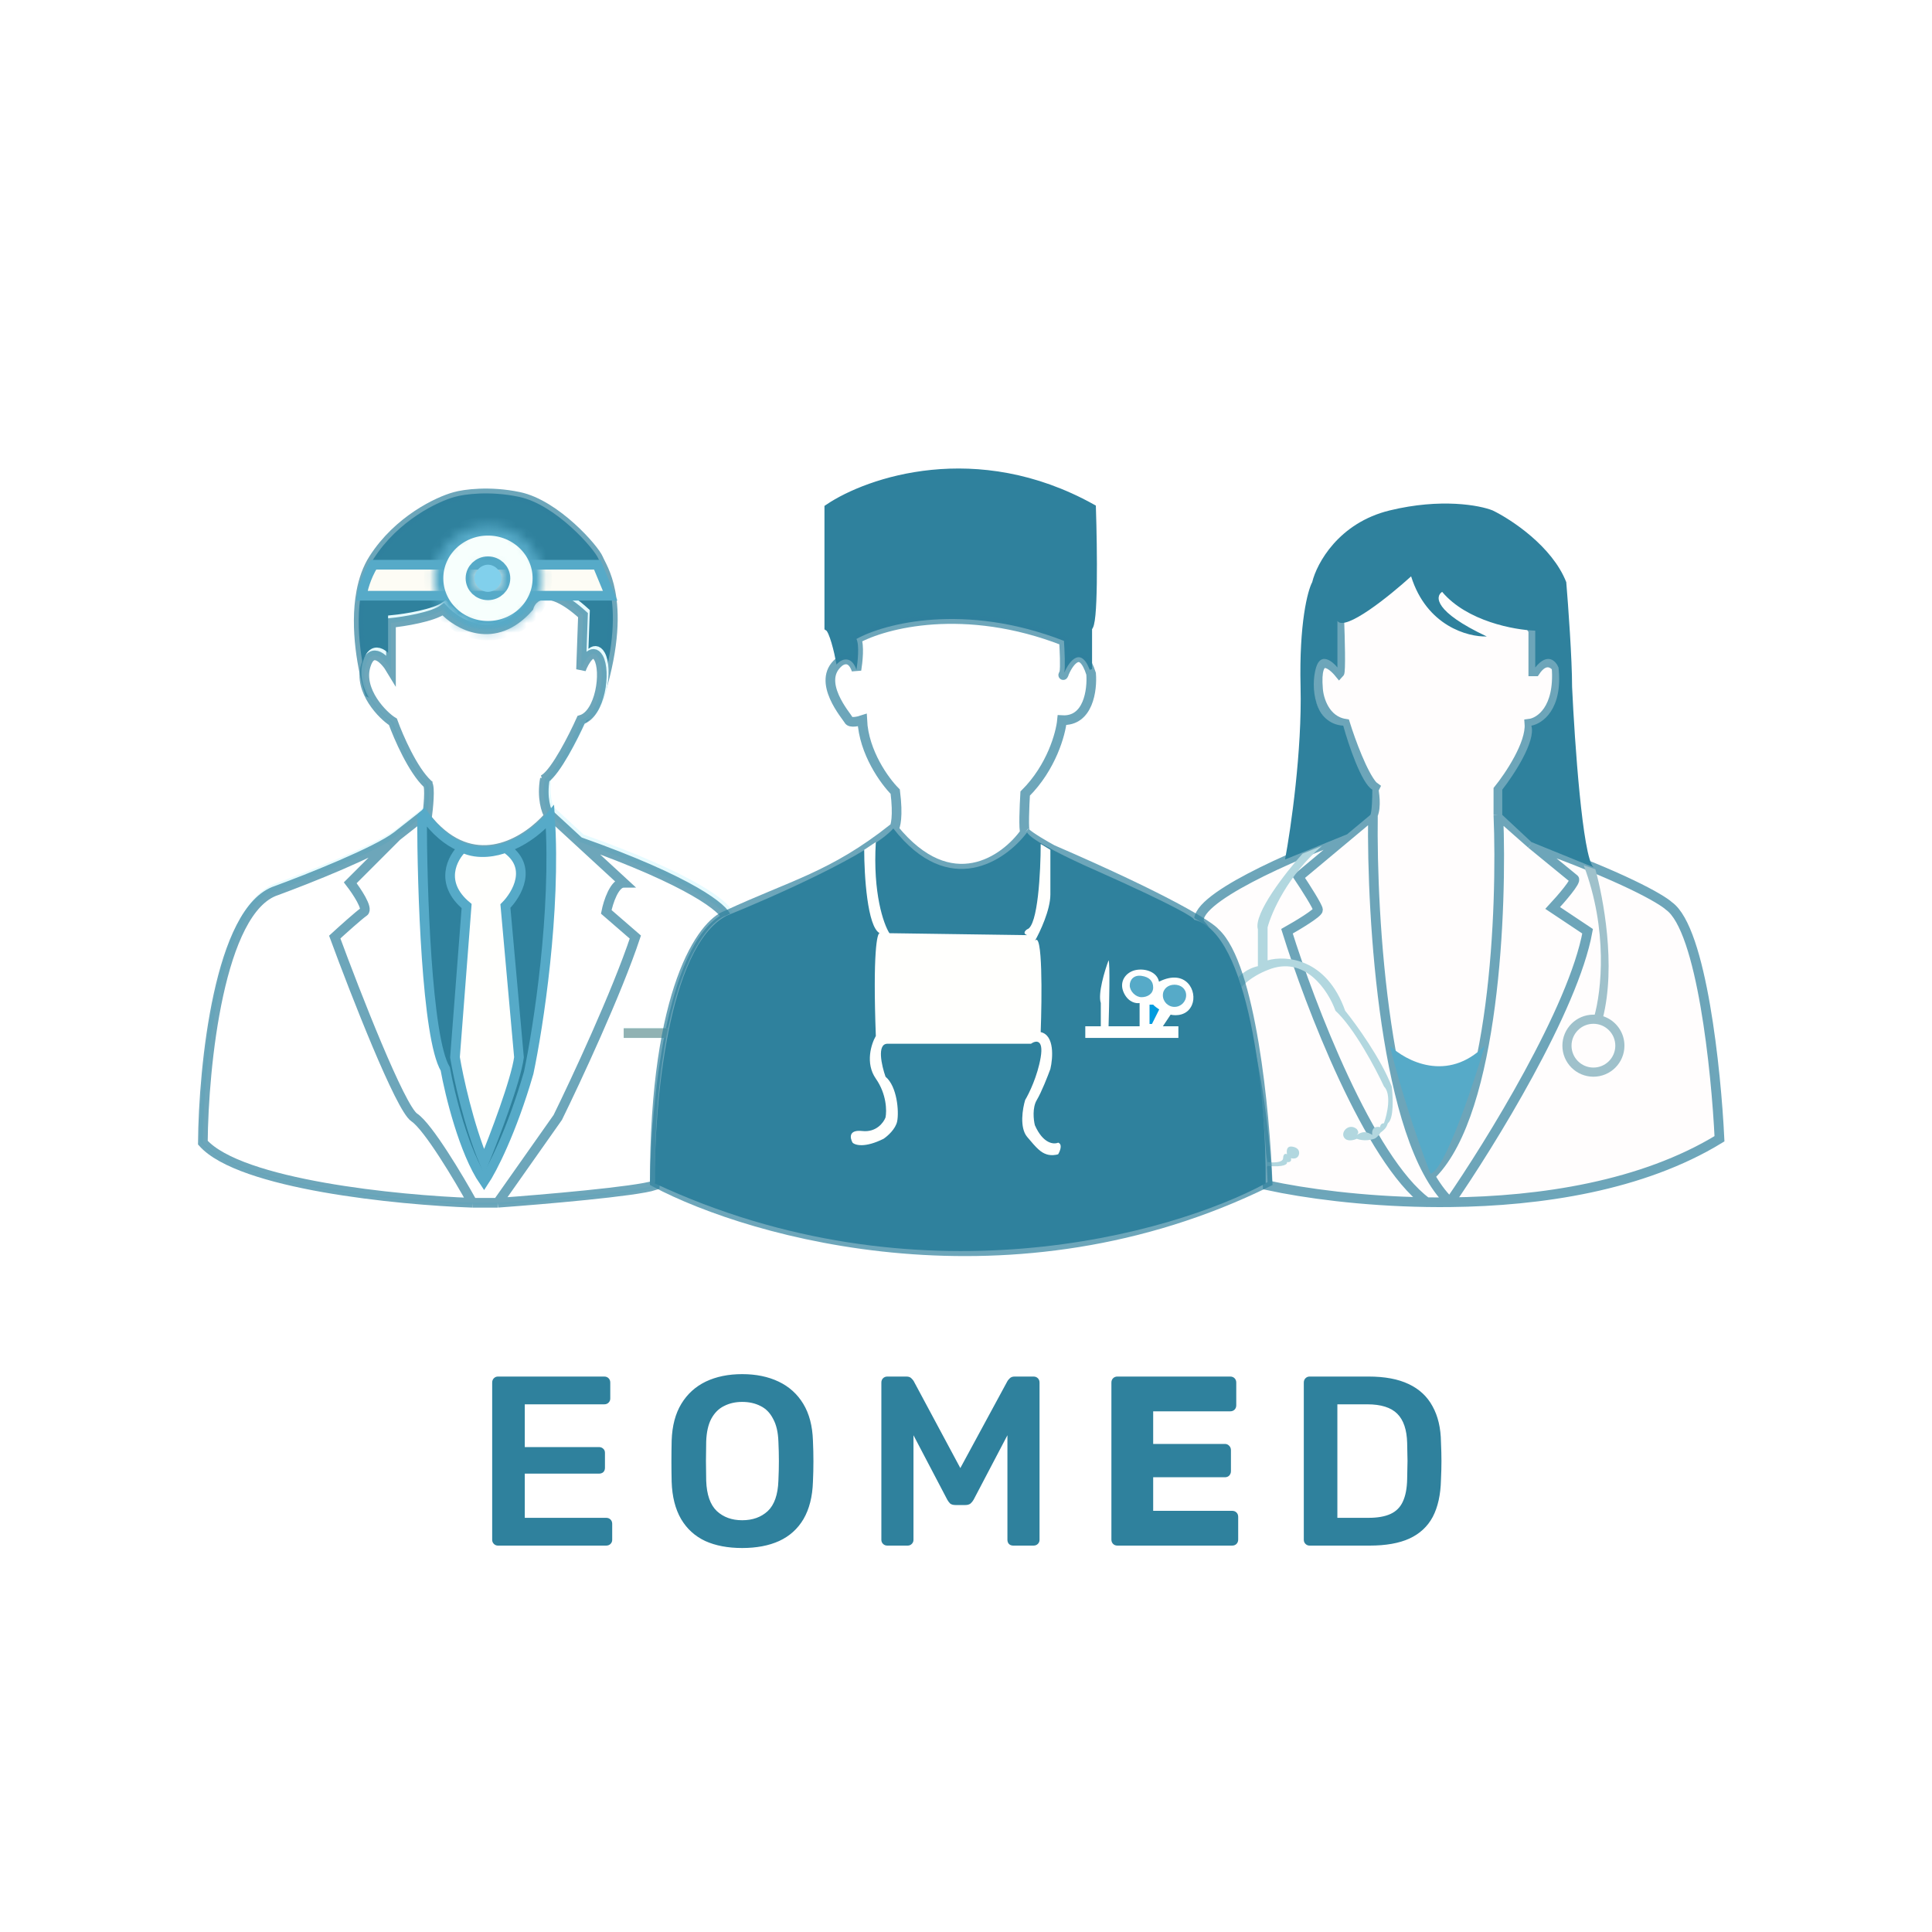 <?xml version="1.0" encoding="UTF-8"?> <svg xmlns="http://www.w3.org/2000/svg" width="200" height="200" viewBox="0 0 200 200" fill="none"><rect width="200" height="200" fill="white"></rect><path d="M53.725 51.431C50.673 50.789 48.037 51.164 47.1 51.431C45.36 51.9 41.237 53.841 38.667 57.856C38.03 58.851 37.627 60.024 37.395 61.269C36.69 65.046 37.561 69.494 38.266 71.709C45.293 74.854 59.909 79.258 62.157 71.709C63.641 66.728 63.614 63.425 63.199 61.269C62.828 59.341 62.146 58.33 61.956 57.856C61.555 56.852 57.54 52.234 53.725 51.431Z" fill="#2F819D" stroke="#2F819D" stroke-opacity="0.7"></path><g filter="url(#filter0_f_885_28)"><path d="M21.201 117.979C21.268 110.082 22.887 93.806 28.83 91.879C32.109 90.674 39.189 87.864 41.277 86.257L44.088 84.049L44.389 84.42C44.536 83.36 44.757 81.158 44.459 80.837C42.933 79.406 41.449 76.005 40.876 74.412C39.872 73.81 37.262 71.2 38.065 68.59C38.708 66.502 40.073 67.988 40.675 68.992V64.173C42.014 64.039 44.971 63.571 46.096 62.768C47.568 64.374 51.396 66.582 54.93 62.567C55.264 61.429 56.857 59.997 60.551 63.37L60.35 68.992C60.685 68.122 61.515 66.663 62.157 67.787C62.96 69.192 62.358 73.609 60.35 74.212C59.547 76.002 57.765 79.514 56.611 80.298C56.259 82.277 56.757 83.693 57.05 84.154C57.08 84.119 57.109 84.084 57.138 84.049L60.15 86.823C71.874 90.969 75.207 93.795 75.408 94.69C69.626 97.581 68.046 114.365 67.98 122.396C66.052 123.038 56.335 123.868 51.717 124.203H49.107C41.411 123.935 25.055 122.315 21.201 117.979Z" fill="white"></path><path d="M41.277 86.257C39.189 87.864 32.109 90.674 28.83 91.879C22.887 93.806 21.268 110.082 21.201 117.979C25.055 122.315 41.411 123.935 49.107 124.203M41.277 86.257L36.459 91.076C37.128 91.946 38.346 93.766 37.864 94.088C37.383 94.409 35.656 95.961 34.853 96.697C36.994 102.52 41.639 114.405 43.084 115.369C44.53 116.332 47.702 121.659 49.107 124.203M41.277 86.257L44.088 84.049M49.107 124.203H51.717M51.717 124.203L57.941 115.369C59.815 111.554 64.044 102.48 65.972 96.697L62.96 94.088C63.161 93.084 63.803 91.076 64.767 91.076L60.15 86.823M51.717 124.203C56.335 123.868 66.052 123.038 67.98 122.396C68.046 114.365 69.626 97.581 75.408 94.69C75.207 93.795 71.874 90.969 60.15 86.823M44.088 84.049C44.288 84.313 44.489 84.56 44.691 84.791M44.088 84.049L44.389 84.42M44.691 84.791C49.129 89.873 54.065 87.22 56.536 84.713C56.722 84.525 56.894 84.337 57.05 84.154M44.691 84.791L44.389 84.42M44.691 81.038C44.613 80.976 44.536 80.909 44.459 80.837M56.335 80.435C56.422 80.41 56.514 80.364 56.611 80.298M60.15 86.823L57.138 84.049C57.109 84.084 57.08 84.119 57.05 84.154M56.611 80.298C57.765 79.514 59.547 76.002 60.35 74.212C62.358 73.609 62.96 69.192 62.157 67.787C61.515 66.663 60.685 68.122 60.35 68.992L60.551 63.37C56.857 59.997 55.264 61.429 54.93 62.567C51.396 66.582 47.568 64.374 46.096 62.768C44.971 63.571 42.014 64.039 40.675 64.173V68.992C40.073 67.988 38.708 66.502 38.065 68.59C37.262 71.2 39.872 73.81 40.876 74.412C41.449 76.005 42.933 79.406 44.459 80.837M56.611 80.298C56.259 82.277 56.757 83.693 57.05 84.154M44.389 84.42C44.536 83.36 44.757 81.158 44.459 80.837" stroke="#E7FBFF"></path></g><path d="M21 118.287C21.067 110.39 22.686 94.115 28.629 92.187C31.908 90.983 38.989 88.172 41.077 86.566L43.888 84.357L44.189 84.728C44.336 83.668 44.556 81.466 44.259 81.145C42.732 79.714 41.249 76.313 40.675 74.72C39.671 74.118 37.061 71.508 37.864 68.898C38.507 66.81 39.872 68.296 40.474 69.3V64.481C41.813 64.347 44.771 63.879 45.895 63.076C47.367 64.682 51.195 66.89 54.729 62.875C55.063 61.737 56.656 60.305 60.35 63.678L60.15 69.3C60.484 68.43 61.314 66.971 61.956 68.095C62.76 69.5 62.157 73.917 60.15 74.52C59.347 76.31 57.564 79.822 56.41 80.606C56.058 82.585 56.556 84.001 56.849 84.462C56.879 84.427 56.909 84.392 56.937 84.357L59.949 87.131C71.674 91.277 75.006 94.103 75.207 94.998C69.425 97.889 67.846 114.673 67.779 122.704C65.851 123.346 56.134 124.176 51.517 124.511H48.907C41.211 124.243 24.855 122.623 21 118.287Z" fill="white"></path><path d="M41.077 86.566C38.989 88.172 31.908 90.983 28.629 92.187C22.686 94.115 21.067 110.39 21 118.287C24.855 122.623 41.211 124.243 48.907 124.511M41.077 86.566L36.258 91.384C36.928 92.254 38.145 94.074 37.664 94.396C37.182 94.717 35.455 96.269 34.652 97.005C36.794 102.828 41.438 114.713 42.884 115.677C44.329 116.641 47.501 121.968 48.907 124.511M41.077 86.566L43.888 84.357M48.907 124.511H51.517M51.517 124.511L57.74 115.677C59.614 111.862 63.844 102.788 65.771 97.005L62.76 94.396C62.96 93.392 63.603 91.384 64.567 91.384L59.949 87.131M51.517 124.511C56.134 124.176 65.851 123.346 67.779 122.704C67.846 114.673 69.425 97.889 75.207 94.998C75.006 94.103 71.674 91.277 59.949 87.131M43.888 84.357C44.087 84.621 44.288 84.868 44.49 85.1M43.888 84.357L44.189 84.728M44.49 85.1C48.928 90.181 53.865 87.528 56.335 85.022C56.521 84.833 56.693 84.645 56.849 84.462M44.49 85.1L44.189 84.728M44.49 81.346C44.413 81.284 44.336 81.217 44.259 81.145M56.134 80.743C56.221 80.719 56.313 80.672 56.41 80.606M59.949 87.131L56.937 84.357C56.909 84.392 56.879 84.427 56.849 84.462M56.41 80.606C57.564 79.822 59.347 76.31 60.15 74.52C62.157 73.917 62.76 69.5 61.956 68.095C61.314 66.971 60.484 68.43 60.15 69.3L60.35 63.678C56.656 60.305 55.063 61.737 54.729 62.875C51.195 66.89 47.367 64.682 45.895 63.076C44.771 63.879 41.813 64.347 40.474 64.481V69.3C39.872 68.296 38.507 66.81 37.864 68.898C37.061 71.508 39.671 74.118 40.675 74.72C41.249 76.313 42.732 79.714 44.259 81.145M56.41 80.606C56.058 82.585 56.556 84.001 56.849 84.462M44.189 84.728C44.336 83.668 44.556 81.466 44.259 81.145" stroke="#2F819D" stroke-opacity="0.7"></path><path d="M46.096 110.658C44.169 107.445 43.687 91.919 43.687 84.558L43.888 84.357C48.706 91.103 54.595 87.302 56.937 84.558C57.58 94.355 55.733 106.308 54.729 111.059C52.962 117.163 50.914 121.098 50.111 122.302C48.023 119.251 46.564 113.268 46.096 110.658Z" fill="#2F819D" stroke="#56AAC8"></path><path d="M48.304 93.793C45.413 91.384 46.832 88.774 47.903 87.77C49.509 88.573 51.517 88.105 52.32 87.77C55.211 89.698 53.524 92.589 52.32 93.793L53.725 109.453C53.404 111.862 51.182 117.685 50.111 120.295C48.505 116.44 47.434 111.461 47.1 109.453L48.304 93.793Z" fill="#FFFFFD" stroke="#56AAC8"></path><path d="M61.83 58.458H38.667C37.864 59.743 37.53 61.135 37.463 61.67H63.161L61.83 58.458Z" fill="#FDFCF5" stroke="#56AAC8"></path><mask id="path-9-inside-1_885_28" fill="white"><path d="M56.134 59.864C56.134 62.857 53.617 65.284 50.513 65.284C47.408 65.284 44.891 62.857 44.891 59.864C44.891 56.87 47.408 54.443 50.513 54.443C53.617 54.443 56.134 56.87 56.134 59.864ZM49.202 59.864C49.202 60.562 49.789 61.127 50.513 61.127C51.237 61.127 51.824 60.562 51.824 59.864C51.824 59.166 51.237 58.6 50.513 58.6C49.789 58.6 49.202 59.166 49.202 59.864Z"></path></mask><path d="M56.134 59.864C56.134 62.857 53.617 65.284 50.513 65.284C47.408 65.284 44.891 62.857 44.891 59.864C44.891 56.87 47.408 54.443 50.513 54.443C53.617 54.443 56.134 56.87 56.134 59.864ZM49.202 59.864C49.202 60.562 49.789 61.127 50.513 61.127C51.237 61.127 51.824 60.562 51.824 59.864C51.824 59.166 51.237 58.6 50.513 58.6C49.789 58.6 49.202 59.166 49.202 59.864Z" fill="#F7FFFD" stroke="#56AAC8" stroke-width="2" mask="url(#path-9-inside-1_885_28)"></path><g filter="url(#filter1_f_885_28)"><line x1="64.566" y1="106.945" x2="69.385" y2="106.945" stroke="#D4FEFF"></line></g><line x1="64.566" y1="106.945" x2="69.385" y2="106.945" stroke="#90B2B3"></line><path d="M172.78 93.793C176.153 96.203 177.665 110.859 178 117.885C170.022 122.761 159.516 124.354 150.093 124.455C149.281 124.463 148.478 124.461 147.684 124.448C141.002 124.344 135.054 123.535 131.221 122.704C130.257 105.839 126.135 97.608 124.194 95.6C123.07 93.191 134.032 88.478 139.653 86.422L142.126 84.357C142.497 83.554 142.281 82.015 142.126 81.346C141.072 80.157 139.82 76.739 139.252 74.921C137.164 74.6 136.508 72.378 136.441 71.307C136.12 67.453 137.78 68.63 138.65 69.701C138.81 69.541 138.716 66.02 138.65 64.281C147.001 52.074 155.514 59.864 158.726 65.284V68.697V69.501L158.927 69.501C159.891 68.055 160.801 68.63 161.135 69.099C161.457 73.436 159.395 74.787 158.325 74.921C158.485 77.009 156.25 80.342 155.112 81.747V84.357L158.526 87.369C168.002 90.742 171.977 93.057 172.78 93.793Z" fill="#FFFDFD"></path><path d="M158.526 87.369C168.002 90.742 171.977 93.057 172.78 93.793C176.153 96.203 177.665 110.859 178 117.885C170.022 122.761 159.516 124.354 150.093 124.455M158.526 87.369L155.112 84.357M158.526 87.369L162.942 90.983C163.264 91.143 161.604 93.057 160.734 93.994L164.348 96.403C162.902 104.434 154.242 118.45 150.093 124.455M155.112 84.357V81.747C156.25 80.342 158.485 77.009 158.325 74.921C159.395 74.787 161.457 73.436 161.135 69.099C160.801 68.63 159.891 68.055 158.927 69.501L158.726 69.501V68.697V65.284C155.514 59.864 147.001 52.074 138.65 64.281C138.716 66.02 138.81 69.541 138.65 69.701C137.78 68.63 136.12 67.453 136.441 71.307C136.508 72.378 137.164 74.6 139.252 74.921C139.82 76.739 141.072 80.157 142.126 81.346M155.112 84.357C155.514 93.994 154.711 114.914 148.286 121.499M142.126 81.346C142.313 81.558 142.495 81.699 142.665 81.747L142.126 81.346ZM142.126 81.346C142.281 82.015 142.497 83.554 142.126 84.357M142.126 84.357C141.971 95.028 143.347 117.985 150.093 124.455M142.126 84.357L139.653 86.422M147.684 124.448C141.002 124.344 135.054 123.535 131.221 122.704C130.257 105.839 126.135 97.608 124.194 95.6C123.07 93.191 134.032 88.478 139.653 86.422M147.684 124.448C141.741 120.062 135.571 103.924 133.229 96.403C134.3 95.801 136.441 94.516 136.441 94.195C136.441 93.874 135.103 91.786 134.433 90.782L139.653 86.422M147.684 124.448C148.478 124.461 149.281 124.463 150.093 124.455" stroke="#2F819D" stroke-opacity="0.7"></path><path d="M153.707 108.249C149.852 112.103 145.543 109.855 143.87 108.249C145.315 114.031 147.283 119.492 148.086 121.499C149.531 121.178 152.436 112.532 153.707 108.249Z" fill="#56AAC8"></path><path d="M134.634 71.107C134.795 77.692 133.63 85.763 133.028 88.975L139.453 86.365L141.862 84.357C142.022 84.036 142.063 82.483 142.063 81.747C140.938 81.105 139.586 77.063 139.051 75.122C136.04 74.921 135.638 71.107 136.24 69.099C136.722 67.493 137.913 68.43 138.449 69.099V64.281C139.252 65.405 143.87 61.67 146.078 59.663C147.684 64.802 151.967 65.954 153.908 65.887C148.447 63.317 148.554 61.737 149.29 61.269C151.86 64.321 156.786 65.217 158.927 65.284V69.099C160.212 67.493 161.069 68.43 161.336 69.099C161.818 73.436 159.663 74.921 158.526 75.122C159.007 76.728 156.719 80.208 155.514 81.747V84.357L158.526 87.168L164.95 89.778C163.826 88.654 163.009 76.862 162.742 71.107C162.742 68.216 162.34 62.674 162.139 60.265C160.694 56.571 156.451 53.774 154.51 52.837C153.172 52.301 149.17 51.552 143.87 52.837C138.569 54.122 136.307 58.324 135.839 60.265C135.37 61.135 134.474 64.521 134.634 71.107Z" fill="#2F819D"></path><path d="M51.918 59.864C51.918 60.529 51.289 61.269 50.513 61.269C49.737 61.269 49.107 60.529 49.107 59.864C49.107 59.198 49.737 58.458 50.513 58.458C51.289 58.458 51.918 59.198 51.918 59.864Z" fill="#81D0EC"></path><path d="M130.217 96.203C129.735 94.596 133.095 90.313 134.835 88.373L136.843 87.57C133.309 90.621 131.623 94.463 131.221 96.002V99.415C133.095 98.879 137.324 99.174 139.252 104.635C140.39 106.04 142.946 109.574 144.07 112.465C144.204 113.535 144.311 115.797 143.669 116.279C143.535 116.627 143.506 116.811 142.866 117.283C142.937 117.272 142.551 117.787 142.263 117.885C141.24 118.234 140.456 117.885 140.456 117.885C140.273 117.981 139.601 118.201 139.252 117.885C138.61 117.305 139.602 116.168 140.456 116.881C140.638 117.138 140.673 117.274 140.456 117.484C141.084 117.093 141.435 117.118 142.063 117.484C141.996 117.149 142.063 116.52 142.866 116.681C142.866 116.547 142.946 116.279 143.267 116.279C143.602 115.342 144.07 113.268 143.267 112.465C142.397 110.591 140.175 106.401 138.248 104.635C137.512 102.56 135.076 98.812 131.221 100.419C129.816 100.954 127.166 102.547 127.808 104.635C128.451 106.723 130.351 115.945 131.221 120.295C131.69 120.361 132.807 120.4 132.827 119.893C132.851 119.306 133.184 119.457 133.229 119.491C133.16 119.086 133.229 118.688 133.63 118.688C133.63 118.688 134.233 118.688 134.433 119.09C134.594 119.411 134.433 120.094 133.63 119.893C133.707 120.091 133.632 120.363 133.229 120.295C133.296 120.495 132.988 120.857 131.221 120.696C130.753 121.432 129.173 119.251 126.604 104.635C126.737 103.343 127.648 100.61 130.217 100.017V96.203Z" fill="#B2D7DF"></path><path d="M168.162 108.249C168.162 110.023 166.724 111.461 164.95 111.461C163.176 111.461 161.738 110.023 161.738 108.249C161.738 106.474 163.176 105.036 164.95 105.036C165.086 105.036 165.22 105.045 165.352 105.061C165.708 105.105 166.045 105.208 166.355 105.359C167.425 105.88 168.162 106.978 168.162 108.249ZM162.684 108.249C162.684 109.5 163.699 110.514 164.95 110.514C166.202 110.514 167.216 109.5 167.216 108.249C167.216 106.997 166.202 105.983 164.95 105.983C163.699 105.983 162.684 106.997 162.684 108.249Z" fill="#9FC1CB"></path><path d="M165.151 89.979L163.946 89.577C166.47 96.244 165.788 102.592 165.03 105.235L165.914 105.438C167.327 99.909 165.95 92.892 165.151 89.979Z" fill="#9FC1CB"></path><path d="M85.848 64.883C86.33 65.204 86.852 67.426 87.052 68.497L99.902 73.114L112.55 68.898V64.883C113.192 65.043 113.085 56.785 112.951 52.636C101.066 46.051 89.93 49.892 85.848 52.636V64.883Z" fill="#2F819D" stroke="#2F819D"></path><path d="M131.221 122.371C104.881 135.337 77.951 127.773 67.779 122.371C67.779 102.361 72.731 95.624 75.207 94.757C82.046 91.575 86.152 90.745 92.473 85.753L92.519 85.81C92.705 85.591 92.995 84.512 92.674 81.951C91.603 80.884 89.421 77.909 89.261 74.547C88.859 74.681 88.016 74.868 87.856 74.547C87.655 74.147 84.442 70.546 86.852 68.545C87.253 68.211 88.177 67.904 88.659 69.345C88.792 68.545 88.98 66.784 88.659 66.144C91.536 64.543 99.861 62.342 110.141 66.344C110.202 67.264 110.287 69.101 110.174 69.637C110.698 68.406 111.988 66.704 112.951 69.745C113.085 71.413 112.67 74.708 109.94 74.547C109.806 75.948 108.856 79.43 106.125 82.151C106.049 83.418 105.941 85.993 106.125 86.153C106.607 86.633 108.2 87.554 108.936 87.954C121.143 93.237 125.265 95.891 125.801 96.558C129.495 99.92 130.954 115.167 131.221 122.371Z" fill="white"></path><path d="M106.125 86.153C106.607 86.633 108.2 87.554 108.936 87.954C121.143 93.237 125.265 95.891 125.801 96.558C129.495 99.92 130.954 115.167 131.221 122.371C104.881 135.337 77.951 127.773 67.779 122.371C67.779 102.361 72.731 95.624 75.207 94.757C82.046 91.575 86.152 90.745 92.473 85.753C92.489 85.772 92.504 85.791 92.519 85.81M106.125 86.153C104.056 89.08 98.445 93.096 92.519 85.81M106.125 86.153C105.941 85.993 106.049 83.418 106.125 82.151C108.856 79.43 109.806 75.948 109.94 74.547C112.67 74.708 113.085 71.413 112.951 69.745C111.988 66.704 110.698 68.406 110.174 69.637M92.519 85.81C92.705 85.591 92.995 84.512 92.674 81.951C91.603 80.884 89.421 77.909 89.261 74.547C88.859 74.681 88.016 74.868 87.856 74.547C87.655 74.147 84.442 70.546 86.852 68.545C87.253 68.211 88.177 67.904 88.659 69.345C88.793 68.545 88.98 66.784 88.659 66.144C91.536 64.543 99.861 62.342 110.141 66.344C110.202 67.264 110.287 69.101 110.174 69.637M110.174 69.637C110.165 69.683 110.153 69.72 110.141 69.745C109.98 70.065 110.096 69.806 110.174 69.637Z" stroke="#2F819D" stroke-opacity="0.7"></path><path d="M67.781 122.503C94.925 135.191 121.252 127.79 131.023 122.503C131.103 113.216 129.262 96.548 123.594 95.199C123.728 95.065 121.828 93.833 113.154 89.979C111.013 89.042 106.65 86.967 106.328 86.164C104.12 89.109 98.257 93.151 92.475 85.763C90.227 88.332 80.028 92.856 75.21 94.797C69.106 98.009 67.714 114.606 67.781 122.503Z" fill="#2F819D"></path><path d="M89.462 87.971L90.666 87.168C90.345 92.468 91.469 95.667 92.072 96.604L106.326 96.805C105.844 96.644 106.125 96.336 106.326 96.203C107.451 95.881 107.732 90.18 107.732 87.369L108.735 87.971V92.589C108.735 94.195 107.665 96.47 107.129 97.407C107.932 96.283 107.865 103.229 107.732 106.843C109.177 107.164 109.003 109.52 108.735 110.658C108.468 111.394 107.812 113.067 107.33 113.87C106.848 114.673 106.995 115.945 107.129 116.48C107.978 118.407 109.089 118.488 109.539 118.287C110.02 118.448 109.739 119.157 109.539 119.491C109.338 119.558 108.816 119.652 108.334 119.491C107.732 119.291 107.33 118.889 106.326 117.685C105.523 116.721 105.858 114.74 106.125 113.87C106.527 113.201 107.41 111.38 107.732 109.453C108.053 107.526 107.196 107.713 106.728 108.048H91.871C90.747 108.048 91.269 110.323 91.67 111.461C92.875 112.465 93.076 115.075 92.875 116.078C92.714 116.882 91.871 117.618 91.469 117.885C89.542 118.849 88.525 118.555 88.257 118.287C87.99 117.818 87.816 116.922 89.261 117.082C90.707 117.243 91.469 116.212 91.67 115.677C91.804 115.008 91.791 113.268 90.666 111.662C89.542 110.055 90.198 108.048 90.666 107.245C90.345 98.572 90.8 96.537 91.068 96.604C89.783 95.962 89.462 90.581 89.462 87.971Z" fill="#FFFFFD"></path><path d="M113.955 103.832C113.634 102.868 114.357 100.486 114.758 99.415C114.919 99.575 114.825 104.032 114.758 106.241H117.971V103.832C117.636 103.899 116.846 103.792 116.364 102.828C115.762 101.623 116.565 100.619 117.569 100.419C118.573 100.218 119.778 100.619 119.978 101.623C122.789 100.218 123.994 102.627 123.391 104.032C122.909 105.157 121.718 105.17 121.183 105.036L120.38 106.241H121.986V107.445H112.349V106.241H113.955V103.832Z" fill="#FFFFFE"></path><path d="M122.789 103.029C122.789 103.694 122.25 104.233 121.584 104.233C120.919 104.233 120.38 103.694 120.38 103.029C120.38 102.363 120.919 101.936 121.584 101.936C122.25 101.936 122.789 102.363 122.789 103.029Z" fill="#56AAC8"></path><path d="M119.376 102.226C119.376 102.891 118.774 103.229 118.171 103.229C117.569 103.229 116.967 102.627 116.95 102.025C116.95 101.423 117.368 100.906 118.171 101.021C118.975 101.136 119.376 101.56 119.376 102.226Z" fill="#56AAC8"></path><path d="M119 106V104H119.375C119.475 104.133 119.833 104.389 120 104.5L119.25 106H119Z" fill="#029BDE"></path><path d="M51.55 160C51.383 160 51.242 159.942 51.125 159.825C51.008 159.708 50.95 159.567 50.95 159.4V143.125C50.95 142.942 51.008 142.792 51.125 142.675C51.242 142.558 51.383 142.5 51.55 142.5H62.55C62.733 142.5 62.883 142.558 63 142.675C63.117 142.792 63.175 142.942 63.175 143.125V144.775C63.175 144.942 63.117 145.083 63 145.2C62.883 145.317 62.733 145.375 62.55 145.375H54.325V149.8H62C62.183 149.8 62.333 149.858 62.45 149.975C62.567 150.075 62.625 150.217 62.625 150.4V151.95C62.625 152.133 62.567 152.283 62.45 152.4C62.333 152.5 62.183 152.55 62 152.55H54.325V157.125H62.75C62.933 157.125 63.083 157.183 63.2 157.3C63.317 157.417 63.375 157.567 63.375 157.75V159.4C63.375 159.567 63.317 159.708 63.2 159.825C63.083 159.942 62.933 160 62.75 160H51.55ZM76.83 160.25C75.347 160.25 74.072 160.008 73.005 159.525C71.939 159.025 71.105 158.267 70.505 157.25C69.905 156.217 69.58 154.933 69.53 153.4C69.514 152.683 69.505 151.975 69.505 151.275C69.505 150.575 69.514 149.858 69.53 149.125C69.58 147.608 69.914 146.342 70.53 145.325C71.147 144.308 71.989 143.542 73.055 143.025C74.139 142.508 75.397 142.25 76.83 142.25C78.264 142.25 79.522 142.508 80.605 143.025C81.689 143.542 82.539 144.308 83.155 145.325C83.772 146.342 84.105 147.608 84.155 149.125C84.189 149.858 84.205 150.575 84.205 151.275C84.205 151.975 84.189 152.683 84.155 153.4C84.105 154.933 83.78 156.217 83.18 157.25C82.58 158.267 81.739 159.025 80.655 159.525C79.589 160.008 78.314 160.25 76.83 160.25ZM76.83 157.375C77.914 157.375 78.797 157.058 79.48 156.425C80.164 155.775 80.53 154.725 80.58 153.275C80.614 152.542 80.63 151.867 80.63 151.25C80.63 150.617 80.614 149.942 80.58 149.225C80.547 148.258 80.364 147.475 80.03 146.875C79.714 146.258 79.28 145.817 78.73 145.55C78.18 145.267 77.547 145.125 76.83 145.125C76.13 145.125 75.505 145.267 74.955 145.55C74.405 145.817 73.964 146.258 73.63 146.875C73.314 147.475 73.139 148.258 73.105 149.225C73.089 149.942 73.08 150.617 73.08 151.25C73.08 151.867 73.089 152.542 73.105 153.275C73.155 154.725 73.522 155.775 74.205 156.425C74.889 157.058 75.764 157.375 76.83 157.375ZM91.863 160C91.68 160 91.53 159.942 91.413 159.825C91.296 159.708 91.238 159.567 91.238 159.4V143.125C91.238 142.942 91.296 142.792 91.413 142.675C91.53 142.558 91.68 142.5 91.863 142.5H93.838C94.071 142.5 94.246 142.567 94.363 142.7C94.48 142.817 94.555 142.908 94.588 142.975L99.413 151.975L104.288 142.975C104.321 142.908 104.396 142.817 104.513 142.7C104.63 142.567 104.805 142.5 105.038 142.5H106.988C107.171 142.5 107.321 142.558 107.438 142.675C107.555 142.792 107.613 142.942 107.613 143.125V159.4C107.613 159.567 107.555 159.708 107.438 159.825C107.321 159.942 107.171 160 106.988 160H104.888C104.705 160 104.555 159.942 104.438 159.825C104.338 159.708 104.288 159.567 104.288 159.4V148.575L100.788 155.25C100.705 155.4 100.596 155.533 100.463 155.65C100.33 155.75 100.155 155.8 99.938 155.8H98.913C98.68 155.8 98.496 155.75 98.363 155.65C98.246 155.533 98.146 155.4 98.063 155.25L94.563 148.575V159.4C94.563 159.567 94.505 159.708 94.388 159.825C94.271 159.942 94.13 160 93.963 160H91.863ZM115.677 160C115.493 160 115.343 159.942 115.227 159.825C115.11 159.708 115.052 159.558 115.052 159.375V143.125C115.052 142.942 115.11 142.792 115.227 142.675C115.343 142.558 115.493 142.5 115.677 142.5H127.352C127.535 142.5 127.685 142.558 127.802 142.675C127.918 142.792 127.977 142.942 127.977 143.125V145.475C127.977 145.658 127.918 145.808 127.802 145.925C127.685 146.042 127.535 146.1 127.352 146.1H119.377V149.475H126.802C126.985 149.475 127.135 149.542 127.252 149.675C127.368 149.792 127.427 149.942 127.427 150.125V152.3C127.427 152.467 127.368 152.617 127.252 152.75C127.135 152.867 126.985 152.925 126.802 152.925H119.377V156.4H127.552C127.735 156.4 127.885 156.458 128.002 156.575C128.118 156.692 128.177 156.842 128.177 157.025V159.375C128.177 159.558 128.118 159.708 128.002 159.825C127.885 159.942 127.735 160 127.552 160H115.677ZM135.569 160C135.402 160 135.26 159.942 135.144 159.825C135.027 159.708 134.969 159.567 134.969 159.4V143.125C134.969 142.942 135.027 142.792 135.144 142.675C135.26 142.558 135.402 142.5 135.569 142.5H141.669C143.352 142.5 144.735 142.758 145.819 143.275C146.919 143.792 147.744 144.558 148.294 145.575C148.86 146.592 149.152 147.833 149.169 149.3C149.202 150.033 149.219 150.683 149.219 151.25C149.219 151.817 149.202 152.458 149.169 153.175C149.135 154.725 148.852 156.008 148.319 157.025C147.785 158.025 146.977 158.775 145.894 159.275C144.827 159.758 143.46 160 141.794 160H135.569ZM138.444 157.125H141.669C142.602 157.125 143.36 156.992 143.944 156.725C144.527 156.458 144.952 156.033 145.219 155.45C145.502 154.85 145.652 154.067 145.669 153.1C145.685 152.6 145.694 152.167 145.694 151.8C145.71 151.417 145.71 151.042 145.694 150.675C145.694 150.292 145.685 149.858 145.669 149.375C145.635 148.008 145.294 147 144.644 146.35C143.994 145.7 142.96 145.375 141.544 145.375H138.444V157.125Z" fill="#2F819D"></path><defs><filter id="filter0_f_885_28" x="16.699" y="56.769" width="63.282" height="71.934" filterUnits="userSpaceOnUse" color-interpolation-filters="sRGB"><feFlood flood-opacity="0" result="BackgroundImageFix"></feFlood><feBlend mode="normal" in="SourceGraphic" in2="BackgroundImageFix" result="shape"></feBlend><feGaussianBlur stdDeviation="2" result="effect1_foregroundBlur_885_28"></feGaussianBlur></filter><filter id="filter1_f_885_28" x="60.566" y="102.445" width="12.818" height="9" filterUnits="userSpaceOnUse" color-interpolation-filters="sRGB"><feFlood flood-opacity="0" result="BackgroundImageFix"></feFlood><feBlend mode="normal" in="SourceGraphic" in2="BackgroundImageFix" result="shape"></feBlend><feGaussianBlur stdDeviation="2" result="effect1_foregroundBlur_885_28"></feGaussianBlur></filter></defs></svg> 